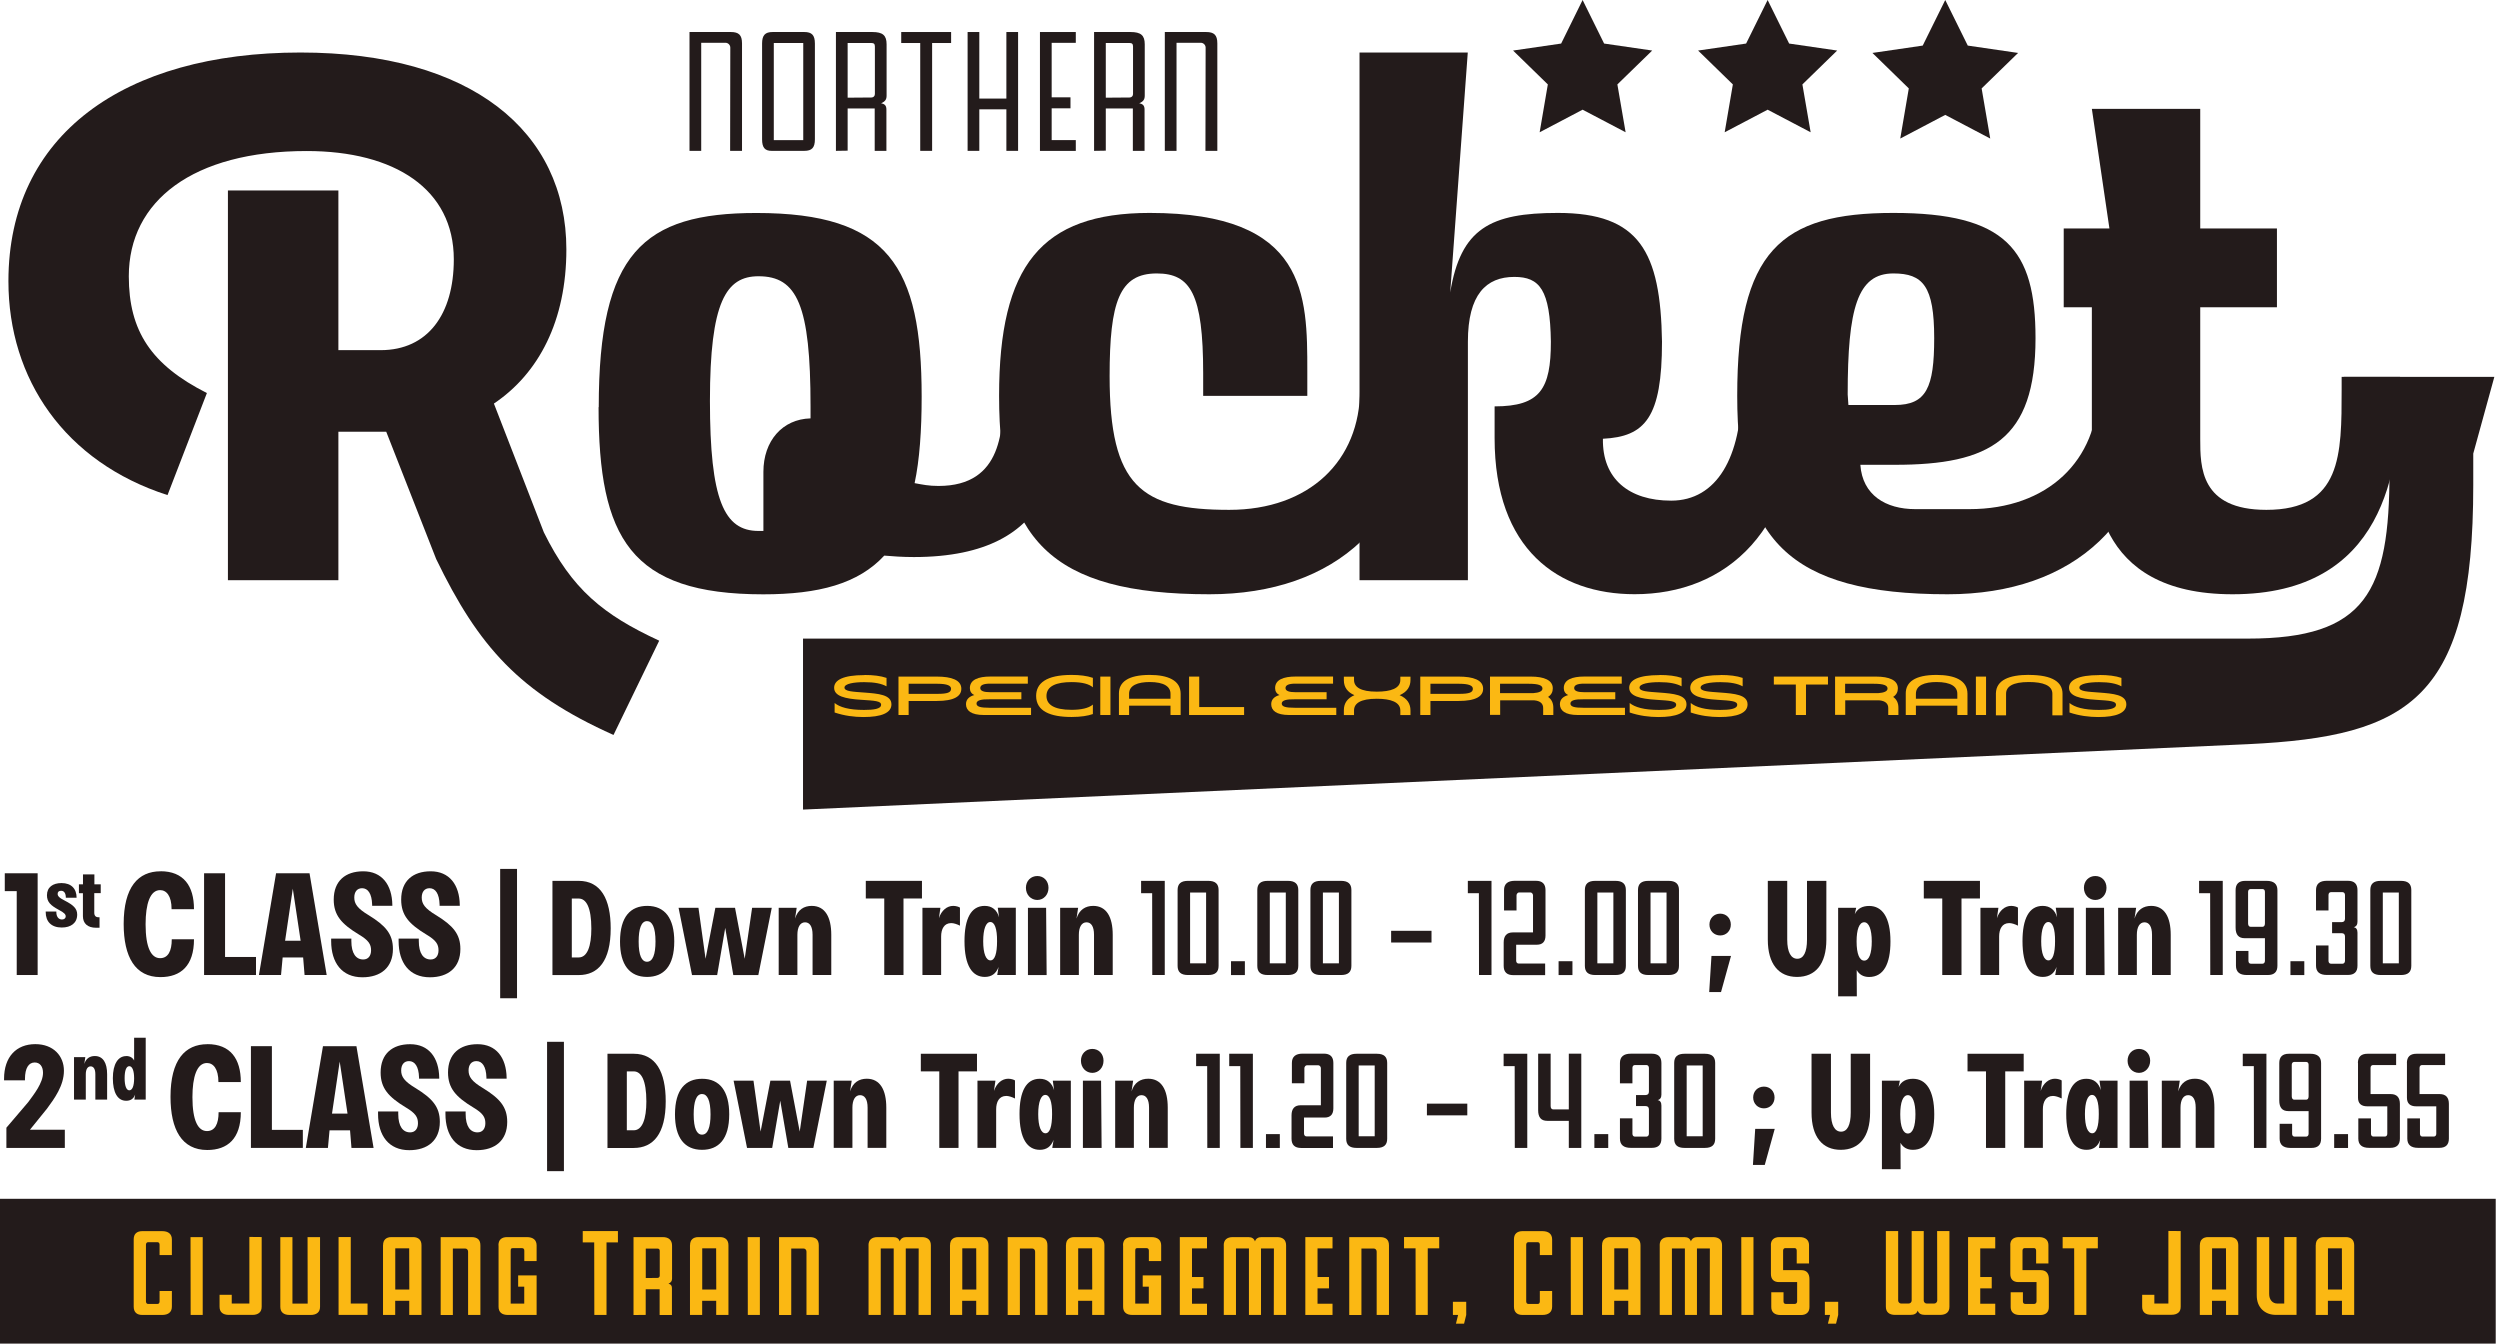 <svg xmlns="http://www.w3.org/2000/svg" fill="none" viewBox="0 0 521 280" height="280" width="521">
<g clip-path="url(#clip0_213_699)">
<path fill="#231B1B" d="M62.614 10.944C98.247 10.944 118.031 27.366 118.031 51.993C118.031 66.797 112.316 77.803 102.929 84.103L113.337 110.934C119.201 122.812 125.651 128.091 137.379 133.519L127.854 153.166C108.208 144.364 99.704 134.69 90.901 116.512L80.493 89.98H70.52V120.92H47.499V39.692H70.52V72.972H79.322C89.146 72.972 94.574 65.49 94.574 54.06C94.574 39.406 82.261 31.475 63.933 31.475C40.178 31.475 26.843 41.883 26.843 57.571C26.843 69.013 31.537 76.048 43.116 81.912L34.911 103.178C13.484 96.28 1.755 78.986 1.755 58.605C1.755 28.101 25.81 10.944 62.614 10.944Z"></path>
<path fill="#231B1B" d="M124.779 84.85C124.779 52.74 134.017 44.386 157.624 44.386C185.189 44.386 192.074 55.529 192.074 82.659C192.074 89.694 191.639 95.857 190.605 100.687C192.224 100.986 193.543 101.273 195.585 101.273C209.069 101.273 209.069 89.245 209.069 81.19V78.55H221.233V81.19C221.233 94.823 221.233 116.089 190.443 116.089C188.103 116.089 186.048 115.939 184.28 115.79C178.852 121.654 170.647 123.858 159.055 123.858C131.341 123.858 124.742 112.129 124.742 84.85H124.779ZM159.093 110.648V98.334C159.093 91.885 163.052 87.34 168.916 87.191V84.701C168.916 63.585 166.127 57.571 158.072 57.571C151.324 57.571 147.95 62.85 147.95 83.518C147.95 104.186 150.888 110.648 158.072 110.648H159.093Z"></path>
<path fill="#231B1B" d="M239.598 44.374C272.443 44.374 272.443 61.531 272.443 77.368V82.497H250.741V77.803C250.741 61.232 248.102 56.986 241.067 56.986C233.298 56.986 231.244 62.85 231.244 78.388C231.244 101.41 237.842 106.253 256.17 106.253C272.891 106.253 283.436 95.994 283.436 81.177V78.388H295.6V81.177C295.6 108.593 278.294 123.845 252.049 123.845C218.768 123.845 208.21 112.266 208.21 82.497C208.21 55.367 217.013 44.374 239.586 44.374H239.598Z"></path>
<path fill="#231B1B" d="M283.299 10.944H305.885L302.224 60.945C304.428 47.598 310.578 44.374 324.66 44.374C341.667 44.374 346.062 52.442 346.361 71.204C346.361 87.042 342.838 91.001 334.048 91.437C333.898 99.791 339.476 104.335 348.266 104.335C357.791 104.335 362.933 95.246 362.933 81.165V78.376H375.097V81.165C375.097 110.934 359.559 123.833 340.646 123.833C324.809 123.833 311.475 114.595 311.475 91.287V84.689C321 84.689 323.203 81.028 323.203 71.204C323.054 60.36 320.863 57.708 315.584 57.708C309.719 57.708 305.909 61.369 305.909 71.204V120.907H283.324V10.944H283.299Z"></path>
<path fill="#231B1B" d="M362.036 82.497C362.036 52.292 371.125 44.374 394.582 44.374C418.039 44.374 424.202 51.993 424.202 70.47C424.202 91.736 414.665 96.865 394.881 96.865H387.697C388.133 103.178 392.976 106.103 399.139 106.103H410.432C426.705 106.103 437.263 95.994 437.263 81.177V78.538H449.427V81.177C449.427 108.593 432.121 123.845 405.875 123.845C372.595 123.845 362.036 112.266 362.036 82.497ZM394.881 84.402C401.48 84.402 403.086 80.742 403.086 70.47C403.086 59.626 400.745 56.986 394.582 56.986C387.099 56.986 385.058 64.17 385.058 82.198L385.207 84.402H394.881Z"></path>
<path fill="#231B1B" d="M430.079 47.611H439.603L435.943 22.685H458.528V47.611H474.515V64.033H458.528V91.449C458.528 97.313 458.528 106.253 472.311 106.253C487.998 106.253 487.999 94.811 487.999 81.177V78.538H500.163V81.177C500.163 97.749 496.938 123.845 465.264 123.845C436.229 123.845 435.943 101.708 435.943 91.3V64.033H430.079V47.611Z"></path>
<path fill="#231B1B" d="M167.335 133.084H468.501C493.128 133.084 497.971 123.26 497.971 98.334V94.524H488.447V78.538H519.822L515.427 94.524V101.123C515.427 145.547 502.379 153.465 468.513 155.084L167.348 168.717V133.084H167.335Z"></path>
<path fill="#231B1B" d="M143.692 6.673H152.307C153.951 6.673 154.636 7.284 154.636 9.039V31.438H152.158L152.195 9.911C152.195 9.375 151.735 8.915 151.199 8.915H146.132V31.438H143.692V6.673Z"></path>
<path fill="#231B1B" d="M161.035 6.673H167.622C169.178 6.673 169.825 7.321 169.825 9.076V29.035C169.825 30.79 169.178 31.438 167.622 31.438H160.799C159.429 31.438 158.819 30.79 158.819 29.035V9.076C158.819 7.321 159.466 6.673 161.023 6.673H161.035ZM167.397 8.964H161.259V29.197H167.397V8.964Z"></path>
<path fill="#231B1B" d="M174.208 6.673H181.79C183.957 6.673 184.766 7.358 184.766 9.226V19.933C184.766 20.73 184.467 21.153 183.62 21.527C184.417 21.676 184.728 22.025 184.728 22.859V31.438H182.288V22.598H176.648V31.4L174.208 31.438V6.673ZM181.603 20.319C182.027 20.319 182.326 20.02 182.326 19.597V9.686C182.326 9.151 182.101 8.964 181.603 8.964H176.648V20.357L181.603 20.319Z"></path>
<path fill="#231B1B" d="M191.775 8.964H187.816V6.673H198.212V8.964H194.253V31.438H191.775V8.964Z"></path>
<path fill="#231B1B" d="M201.649 6.673H204.089V20.543H209.729V6.673H212.169V31.438H209.729V22.784H204.089V31.438H201.649V6.673Z"></path>
<path fill="#231B1B" d="M216.726 6.673H224.197V8.927H219.167V20.282H223.089V22.573H219.167V29.197H224.197V31.45H216.726V6.673Z"></path>
<path fill="#231B1B" d="M228.006 6.673H235.589C237.755 6.673 238.565 7.358 238.565 9.226V19.933C238.565 20.73 238.266 21.153 237.419 21.527C238.216 21.676 238.527 22.025 238.527 22.859V31.438H236.087V22.598H230.447V31.4L228.006 31.438V6.673ZM235.402 20.319C235.825 20.319 236.124 20.02 236.124 19.597V9.686C236.124 9.151 235.9 8.964 235.402 8.964H230.447V20.357L235.402 20.319Z"></path>
<path fill="#231B1B" d="M242.748 6.673H251.364C253.007 6.673 253.692 7.284 253.692 9.039V31.438H251.214L251.252 9.911C251.252 9.375 250.791 8.915 250.256 8.915H245.188V31.438H242.748V6.673Z"></path>
<path fill="#FBB813" d="M180.147 140.666C182.002 140.666 183.533 140.853 184.753 141.276V143.031C183.695 142.459 182.251 142.16 180.097 142.16C177.943 142.16 175.988 142.484 175.988 143.293C175.988 144.102 177.769 144.152 180.097 144.326C183.048 144.55 185.774 144.762 185.774 146.792C185.774 148.584 183.67 149.431 179.923 149.431C178.018 149.431 175.963 149.17 173.934 148.485V146.505C174.992 147.377 176.922 147.949 180.059 147.949C181.989 147.949 183.62 147.763 183.62 146.879C183.62 146.094 182.375 146.02 179.412 145.833C176.113 145.621 173.834 145.086 173.834 143.33C173.834 141.737 175.702 140.691 180.134 140.691L180.147 140.666Z"></path>
<path fill="#FBB813" d="M187.243 141.002H195.237C198.299 141.002 200.341 141.712 200.341 143.542C200.341 145.061 198.91 146.082 195.237 146.082H189.36V149.008H187.243V141.002ZM195.349 144.6C197.478 144.6 198.2 144.302 198.2 143.542C198.2 142.92 197.478 142.496 195.349 142.496H189.36V144.6H195.349Z"></path>
<path fill="#FBB813" d="M214.871 147.526V149.008H205.06C202.358 149.008 201.312 148.062 201.312 146.742C201.312 145.684 202.097 145.098 203.056 144.849C202.433 144.575 202.122 144.065 202.122 143.405C202.122 141.662 203.84 140.99 206.417 140.99H214.199V142.471H206.33C204.848 142.471 204.288 142.832 204.288 143.393C204.288 144.015 205.085 144.252 206.305 144.252H212.854V145.733H206.156C204.562 145.696 203.504 145.945 203.504 146.605C203.504 147.265 204.276 147.501 206.243 147.501H214.921L214.871 147.526Z"></path>
<path fill="#FBB813" d="M223.313 142.148C220.175 142.148 218.083 142.957 218.083 145.036C218.083 146.779 219.553 147.925 223.313 147.925C225.218 147.925 226.861 147.613 227.757 146.829V148.809C226.724 149.17 225.28 149.419 223.313 149.419C218.88 149.419 215.929 148.199 215.929 145.036C215.929 142.409 217.996 140.654 223.313 140.654C224.944 140.654 226.525 140.828 227.757 141.264V143.243C227.01 142.583 225.628 142.148 223.313 142.148Z"></path>
<path fill="#FBB813" d="M231.418 141.002V149.008H229.301V141.002H231.418Z"></path>
<path fill="#FBB813" d="M233.186 144.501C233.186 142.185 235.041 140.654 239.598 140.654C243.333 140.654 246.047 141.749 246.047 144.575V149.008H243.931V147.066H235.303V149.008H233.186V144.501ZM243.931 145.621V144.575C243.931 143.106 242.611 142.135 239.598 142.135C237.12 142.135 235.303 142.82 235.303 144.575V145.621H243.931Z"></path>
<path fill="#FBB813" d="M247.803 141.002H249.919V147.352H259.27V149.008H247.803V141.002Z"></path>
<path fill="#FBB813" d="M278.481 147.526V149.008H268.67C265.968 149.008 264.922 148.062 264.922 146.742C264.922 145.684 265.707 145.098 266.665 144.849C266.043 144.575 265.732 144.065 265.732 143.405C265.732 141.662 267.45 140.99 270.027 140.99H277.809V142.471H269.94C268.458 142.471 267.898 142.832 267.898 143.393C267.898 144.015 268.695 144.252 269.915 144.252H276.464V145.733H269.766C268.172 145.696 267.114 145.945 267.114 146.605C267.114 147.265 267.886 147.501 269.853 147.501H278.531L278.481 147.526Z"></path>
<path fill="#FBB813" d="M280.062 147.974C280.062 146.48 280.871 145.484 282.253 144.874C280.871 144.264 280.062 143.268 280.062 141.774V141.015H282.179V141.699C282.179 143.169 283.511 144.14 286.922 144.14C289.861 144.14 291.828 143.455 291.828 141.699V141.015H293.944V141.699C293.944 143.081 293.272 144.19 291.678 144.874C293.272 145.559 293.944 146.667 293.944 148.062V149.02H291.828V148.062C291.828 146.319 289.861 145.621 286.922 145.621C283.498 145.621 282.179 146.592 282.179 148.062V149.02H280.062V147.974Z"></path>
<path fill="#FBB813" d="M295.986 141.002H303.98C307.042 141.002 309.084 141.712 309.084 143.542C309.084 145.061 307.652 146.082 303.98 146.082H298.103V149.008H295.986V141.002ZM304.092 144.6C306.221 144.6 306.943 144.302 306.943 143.542C306.943 142.92 306.221 142.496 304.092 142.496H298.103V144.6H304.092Z"></path>
<path fill="#FBB813" d="M310.504 141.002H319.045C321.784 141.002 323.602 141.737 323.602 143.455C323.602 144.19 323.303 144.8 322.618 145.235C323.315 145.721 323.714 146.456 323.714 147.489V149.008H321.597V147.564C321.597 146.68 321.062 146.07 319.692 145.945C319.48 145.945 319.281 145.945 319.057 145.945H312.633V148.983H310.516V140.977L310.504 141.002ZM319.231 144.451H319.518C320.713 144.364 321.448 144.077 321.448 143.492C321.448 142.845 320.688 142.496 318.597 142.496H312.608V144.451H319.219H319.231Z"></path>
<path fill="#FBB813" d="M338.642 147.526V149.008H328.831C326.129 149.008 325.083 148.062 325.083 146.742C325.083 145.684 325.868 145.098 326.826 144.849C326.204 144.575 325.893 144.065 325.893 143.405C325.893 141.662 327.611 140.99 330.188 140.99H337.97V142.471H330.101C328.619 142.471 328.059 142.832 328.059 143.393C328.059 144.015 328.856 144.252 330.076 144.252H336.625V145.733H329.926C328.333 145.696 327.275 145.945 327.275 146.605C327.275 147.265 328.046 147.501 330.014 147.501H338.692L338.642 147.526Z"></path>
<path fill="#FBB813" d="M345.838 140.666C347.693 140.666 349.225 140.853 350.445 141.276V143.032C349.387 142.459 347.942 142.16 345.788 142.16C343.635 142.16 341.68 142.484 341.68 143.293C341.68 144.102 343.46 144.152 345.788 144.326C348.739 144.551 351.466 144.762 351.466 146.792C351.466 148.585 349.362 149.431 345.614 149.431C343.709 149.431 341.655 149.17 339.625 148.485V146.505C340.684 147.377 342.614 147.95 345.751 147.95C347.681 147.95 349.312 147.763 349.312 146.879C349.312 146.094 348.067 146.02 345.104 145.833C341.804 145.621 339.526 145.086 339.526 143.33C339.526 141.737 341.393 140.691 345.826 140.691L345.838 140.666Z"></path>
<path fill="#FBB813" d="M358.563 140.666C360.418 140.666 361.949 140.853 363.169 141.276V143.032C362.111 142.459 360.667 142.16 358.513 142.16C356.359 142.16 354.404 142.484 354.404 143.293C354.404 144.102 356.185 144.152 358.513 144.326C361.464 144.551 364.19 144.762 364.19 146.792C364.19 148.585 362.086 149.431 358.339 149.431C356.434 149.431 354.379 149.17 352.35 148.485V146.505C353.408 147.377 355.338 147.95 358.476 147.95C360.405 147.95 362.036 147.763 362.036 146.879C362.036 146.094 360.791 146.02 357.828 145.833C354.529 145.621 352.25 145.086 352.25 143.33C352.25 141.737 354.118 140.691 358.55 140.691L358.563 140.666Z"></path>
<path fill="#FBB813" d="M369.669 141.002H380.949V142.658H376.367V149.008H374.25V142.658H369.669V141.002Z"></path>
<path fill="#FBB813" d="M382.418 141.002H390.959C393.698 141.002 395.516 141.737 395.516 143.455C395.516 144.19 395.217 144.8 394.532 145.235C395.23 145.721 395.628 146.456 395.628 147.489V149.008H393.511V147.564C393.511 146.68 392.976 146.07 391.606 145.945C391.395 145.945 391.196 145.945 390.971 145.945H384.547V148.983H382.43V140.977L382.418 141.002ZM391.146 144.451H391.432C392.627 144.364 393.362 144.077 393.362 143.492C393.362 142.845 392.603 142.496 390.511 142.496H384.522V144.451H391.133H391.146Z"></path>
<path fill="#FBB813" d="M397.159 144.501C397.159 142.185 399.015 140.654 403.571 140.654C407.307 140.654 410.021 141.749 410.021 144.575V149.008H407.904V147.066H399.276V149.008H397.159V144.501ZM407.904 145.621V144.575C407.904 143.106 406.585 142.135 403.571 142.135C401.094 142.135 399.276 142.82 399.276 144.575V145.621H407.904Z"></path>
<path fill="#FBB813" d="M413.893 141.002V149.008H411.776V141.002H413.893Z"></path>
<path fill="#FBB813" d="M422.808 140.654C427.862 140.654 429.83 142.222 429.83 144.575V149.07H427.713V144.575C427.713 142.82 425.746 142.135 422.808 142.135C419.384 142.135 418.064 143.106 418.064 144.575V149.07H415.947V144.488C416.01 141.724 418.724 140.641 422.808 140.641V140.654Z"></path>
<path fill="#FBB813" d="M437.499 140.666C439.354 140.666 440.886 140.853 442.106 141.276V143.032C441.048 142.459 439.603 142.16 437.449 142.16C435.295 142.16 433.341 142.484 433.341 143.293C433.341 144.102 435.121 144.152 437.449 144.326C440.4 144.551 443.127 144.762 443.127 146.792C443.127 148.585 441.023 149.431 437.275 149.431C435.37 149.431 433.316 149.17 431.286 148.485V146.505C432.345 147.377 434.274 147.95 437.412 147.95C439.342 147.95 440.973 147.763 440.973 146.879C440.973 146.094 439.728 146.02 436.765 145.833C433.465 145.621 431.187 145.086 431.187 143.33C431.187 141.737 433.054 140.691 437.487 140.691L437.499 140.666Z"></path>
<path fill="#231B1B" d="M329.815 0L334.297 9.076L344.319 10.533L337.061 17.593L338.779 27.566L329.815 22.859L320.863 27.566L322.568 17.593L315.322 10.533L325.345 9.076L329.815 0Z"></path>
<path fill="#231B1B" d="M368.374 0L372.856 9.076L382.866 10.533L375.62 17.593L377.338 27.566L368.374 22.859L359.422 27.566L361.128 17.593L353.881 10.533L363.892 9.076L368.374 0Z"></path>
<path fill="#231B1B" d="M405.389 0L410.083 9.5L420.566 11.031L412.972 18.427L414.764 28.873L405.389 23.942L396.014 28.873L397.794 18.427L390.212 11.031L400.695 9.5L405.389 0Z"></path>
<path fill="#231B1B" d="M0.996 181.99H7.844V203.193H3.486V185.712H0.996V181.99Z"></path>
<path fill="#231B1B" d="M9.537 189.958H11.741V190.095C11.741 190.966 12.152 191.626 12.924 191.626C13.422 191.614 13.696 191.327 13.696 190.979C13.696 190.555 13.397 190.207 12.226 189.597C10.57 188.7 9.786 187.978 9.786 186.571C9.786 184.89 11.019 184.031 12.824 184.031C14.854 184.031 15.962 185.202 15.962 187.082H13.72C13.72 186.111 13.335 185.638 12.737 185.638C12.239 185.638 12.015 185.886 12.015 186.285C12.015 186.721 12.301 187.094 13.546 187.717C15.277 188.613 16.086 189.335 16.086 190.593C16.086 192.361 14.779 193.295 12.874 193.295C10.707 193.295 9.525 192.074 9.525 190.082V189.945L9.537 189.958Z"></path>
<path fill="#231B1B" d="M16.46 184.293H17.294V182.226H19.672V184.293H20.992V186.123H19.647V190.232C19.647 190.829 19.958 191.153 20.494 191.153H20.743V193.344H20.033C18.253 193.344 17.281 192.448 17.281 190.929V186.148H16.447V184.293H16.46Z"></path>
<path fill="#231B1B" d="M33.455 181.566C38.236 181.566 40.427 184.592 40.427 189.472H35.758C35.758 186.658 34.662 185.501 33.367 185.501C31.276 185.501 30.342 188.352 30.342 192.622C30.342 197.59 31.55 199.682 33.367 199.682C35.036 199.682 35.795 198.2 35.795 195.747H40.427C40.427 201.263 37.675 203.629 33.43 203.629C28.163 203.629 25.773 199.42 25.773 192.548C25.773 184.853 28.798 181.579 33.467 181.579L33.455 181.566Z"></path>
<path fill="#231B1B" d="M42.544 181.99H46.901V199.433H53.35V203.193H42.531V181.99H42.544Z"></path>
<path fill="#231B1B" d="M57.534 181.99H64.506L68.08 203.193H63.473L63.174 199.532H58.904L58.567 203.193H53.961L57.534 181.99ZM62.651 196.046L61.02 185.202L59.414 196.046H62.651Z"></path>
<path fill="#231B1B" d="M69.013 195.598H73.222V196.108C73.222 198.711 74.193 199.956 75.699 199.956C76.757 199.956 77.33 199.171 77.33 198.051C77.33 196.781 76.82 195.959 74.79 194.751C71.192 192.572 69.549 190.755 69.549 187.48C69.549 183.571 72.001 181.579 75.699 181.579C79.571 181.579 81.7 184.368 81.763 188.576V188.763H77.554V188.526C77.492 186.223 76.67 185.102 75.463 185.102C74.404 185.102 73.832 185.886 73.832 187.044C73.832 188.352 74.467 189.323 76.894 190.767C80.318 192.884 81.887 194.639 81.887 197.764C81.887 201.636 79.347 203.666 75.525 203.666C71.254 203.666 69.013 200.64 69.013 196.121V195.61V195.598Z"></path>
<path fill="#231B1B" d="M83.07 195.598H87.278V196.108C87.278 198.711 88.249 199.956 89.756 199.956C90.814 199.956 91.387 199.171 91.387 198.051C91.387 196.781 90.876 195.959 88.847 194.751C85.249 192.572 83.605 190.755 83.605 187.48C83.605 183.571 86.058 181.579 89.756 181.579C93.628 181.579 95.757 184.368 95.819 188.576V188.763H91.611V188.526C91.549 186.223 90.727 185.102 89.519 185.102C88.461 185.102 87.888 185.886 87.888 187.044C87.888 188.352 88.523 189.323 90.951 190.767C94.375 192.884 95.944 194.639 95.944 197.764C95.944 201.636 93.404 203.666 89.582 203.666C85.311 203.666 83.07 200.64 83.07 196.121V195.61V195.598Z"></path>
<path fill="#231B1B" d="M107.747 181.081V208.036H104.236V181.081H107.747Z"></path>
<path fill="#231B1B" d="M115.13 183.571H120.596C125.19 183.571 127.269 187.356 127.269 193.469C127.269 200.279 124.667 203.205 120.596 203.205H115.13V183.583V183.571ZM120.596 199.532C122.414 199.532 123.235 197.154 123.235 193.531C123.235 189.074 122.165 187.256 120.596 187.256H119.164V199.532H120.596Z"></path>
<path fill="#231B1B" d="M129.212 196.22C129.212 191.004 131.428 188.787 134.877 188.787C138.574 188.787 140.517 191.39 140.517 196.183C140.517 201.375 138.301 203.591 134.852 203.591C131.204 203.591 129.212 201.064 129.212 196.22ZM136.607 196.22C136.607 193.22 135.91 191.962 134.839 191.962C133.632 191.962 133.096 193.556 133.096 196.22C133.096 199.196 133.769 200.429 134.839 200.429C136.047 200.429 136.607 198.86 136.607 196.22Z"></path>
<path fill="#231B1B" d="M145.559 189.186L147.041 199.806L149.083 189.186H153.179L155.196 199.806L156.74 189.186H160.836L158.035 203.205H152.818L151.137 193.369L149.456 203.205H144.215L141.413 189.186H145.559Z"></path>
<path fill="#231B1B" d="M162.268 189.186H166.028L165.692 191.427C166.252 189.572 167.572 188.787 169.165 188.787C171.942 188.787 173.237 191.116 173.237 194.814V203.193H169.34V194.814C169.34 193.046 168.73 192.211 167.771 192.211C166.762 192.211 166.177 193.195 166.177 194.814V203.193H162.28V189.173L162.268 189.186Z"></path>
<path fill="#231B1B" d="M180.446 183.571H192.137V187.244H188.289V203.193H184.28V187.244H180.433V183.571H180.446Z"></path>
<path fill="#231B1B" d="M192.224 189.186H195.984L195.673 191.34C196.208 189.709 197.378 188.787 198.648 188.787C199.233 188.787 199.856 188.987 200.055 189.149V192.909C199.383 192.572 198.735 192.373 198.237 192.373C196.756 192.373 196.133 193.606 196.133 195.175V203.193H192.236V189.173L192.224 189.186Z"></path>
<path fill="#231B1B" d="M205.21 188.787C206.754 188.787 207.762 189.634 208.21 191.166L207.936 189.173H211.696V203.193H207.824L208.098 201.512C207.588 202.919 206.617 203.591 205.235 203.591C202.632 203.591 201.001 201.263 201.001 196.133C201.001 191.477 202.346 188.787 205.21 188.787ZM206.417 200.142C207.314 200.142 207.787 198.711 207.787 196.158C207.812 193.519 207.277 192.149 206.38 192.149C205.484 192.149 204.898 193.581 204.898 196.158C204.898 198.735 205.484 200.142 206.417 200.142Z"></path>
<path fill="#231B1B" d="M213.801 185.027C213.801 183.571 214.834 182.562 216.179 182.562C217.523 182.562 218.507 183.596 218.507 185.027C218.507 186.459 217.498 187.555 216.179 187.555C214.859 187.555 213.801 186.484 213.801 185.027ZM214.224 189.186H218.009L218.121 203.205H214.224V189.186Z"></path>
<path fill="#231B1B" d="M220.922 189.186H224.682L224.346 191.427C224.906 189.572 226.226 188.787 227.82 188.787C230.596 188.787 231.891 191.116 231.891 194.814V203.193H227.994V194.814C227.994 193.046 227.384 192.211 226.425 192.211C225.417 192.211 224.832 193.195 224.832 194.814V203.193H220.935V189.173L220.922 189.186Z"></path>
<path fill="#231B1B" d="M240.109 186.148H237.805V183.571H242.736V203.193H240.133L240.109 186.148Z"></path>
<path fill="#231B1B" d="M247.566 183.571H251.8C253.256 183.571 253.954 184.193 253.954 185.476V201.288C253.954 202.583 253.256 203.193 251.8 203.193H247.566C246.11 203.193 245.412 202.583 245.412 201.288V185.476C245.412 184.181 246.11 183.571 247.566 183.571ZM251.351 186.011H248.015V200.765H251.351V186.011Z"></path>
<path fill="#231B1B" d="M259.432 200.317V203.205H256.543V200.317H259.432Z"></path>
<path fill="#231B1B" d="M264.175 183.571H268.409C269.865 183.571 270.563 184.193 270.563 185.476V201.288C270.563 202.583 269.865 203.193 268.409 203.193H264.175C262.719 203.193 262.021 202.583 262.021 201.288V185.476C262.021 184.181 262.719 183.571 264.175 183.571ZM267.96 186.011H264.624V200.765H267.96V186.011Z"></path>
<path fill="#231B1B" d="M275.244 183.571H279.477C280.934 183.571 281.631 184.193 281.631 185.476V201.288C281.631 202.583 280.934 203.193 279.477 203.193H275.244C273.787 203.193 273.09 202.583 273.09 201.288V185.476C273.09 184.181 273.787 183.571 275.244 183.571ZM279.029 186.011H275.692V200.765H279.029V186.011Z"></path>
<path fill="#231B1B" d="M298.327 193.979V196.42H289.911V193.979H298.327Z"></path>
<path fill="#231B1B" d="M308.201 186.148H305.897V183.571H310.828V203.193H308.225L308.201 186.148Z"></path>
<path fill="#231B1B" d="M313.367 196.42C313.367 195.05 313.99 194.316 315.272 194.316H319.481V186.571C319.481 186.285 319.207 185.986 318.97 185.986H316.555C316.306 185.986 316.044 186.297 316.044 186.571V189.734H313.442V185.501C313.442 184.206 314.202 183.558 315.683 183.558H320.091C321.41 183.558 322.083 184.206 322.083 185.501V194.95C322.083 196.245 321.46 196.88 320.265 196.88H315.97V200.217C315.97 200.578 316.194 200.802 316.48 200.802H322.008V203.218H315.36C314.04 203.218 313.367 202.57 313.367 201.288V196.407V196.42Z"></path>
<path fill="#231B1B" d="M327.698 200.317V203.205H324.81V200.317H327.698Z"></path>
<path fill="#231B1B" d="M332.442 183.571H336.675C338.132 183.571 338.829 184.193 338.829 185.476V201.288C338.829 202.583 338.132 203.193 336.675 203.193H332.442C330.985 203.193 330.288 202.583 330.288 201.288V185.476C330.288 184.181 330.985 183.571 332.442 183.571ZM336.227 186.011H332.89V200.765H336.227V186.011Z"></path>
<path fill="#231B1B" d="M343.51 183.571H347.743C349.2 183.571 349.897 184.193 349.897 185.476V201.288C349.897 202.583 349.2 203.193 347.743 203.193H343.51C342.054 203.193 341.356 202.583 341.356 201.288V185.476C341.356 184.181 342.054 183.571 343.51 183.571ZM347.308 186.011H343.971V200.765H347.308V186.011Z"></path>
<path fill="#231B1B" d="M356.67 199.221H360.742L358.662 206.741H356.197L356.67 199.221ZM356.247 192.684C356.247 191.365 357.206 190.406 358.488 190.406C359.771 190.406 360.704 191.365 360.704 192.684C360.704 194.004 359.746 194.95 358.488 194.95C357.231 194.95 356.247 193.992 356.247 192.684Z"></path>
<path fill="#231B1B" d="M368.424 183.571H372.458V195.822C372.458 198.486 373.267 199.806 374.562 199.806C375.857 199.806 376.579 198.437 376.579 195.822V183.571H380.613V195.822C380.613 200.952 378.309 203.591 374.5 203.591C370.69 203.591 368.411 200.902 368.411 195.822V183.571H368.424Z"></path>
<path fill="#231B1B" d="M383.066 189.186H386.826L386.539 190.506C387.124 189.273 388.22 188.8 389.54 188.8C392.229 188.8 393.972 191.128 393.972 196.196C393.972 200.877 392.54 203.604 389.515 203.604C388.307 203.604 387.436 203.068 386.938 202.147L386.963 207.638H383.066V189.186ZM388.506 200.192C389.515 200.192 390.075 198.711 390.075 196.183C390.075 193.656 389.465 192.199 388.506 192.199C387.473 192.199 386.913 193.681 386.913 196.183C386.913 198.872 387.535 200.192 388.506 200.192Z"></path>
<path fill="#231B1B" d="M400.932 183.571H412.623V187.244H408.776V203.193H404.767V187.244H400.92V183.571H400.932Z"></path>
<path fill="#231B1B" d="M412.71 189.186H416.47L416.159 191.34C416.694 189.709 417.865 188.787 419.135 188.787C419.72 188.787 420.342 188.987 420.542 189.149V192.909C419.869 192.572 419.222 192.373 418.724 192.373C417.242 192.373 416.62 193.606 416.62 195.175V203.193H412.723V189.173L412.71 189.186Z"></path>
<path fill="#231B1B" d="M425.696 188.787C427.24 188.787 428.249 189.634 428.697 191.166L428.423 189.173H432.183V203.193H428.311L428.585 201.512C428.074 202.919 427.103 203.591 425.721 203.591C423.119 203.591 421.488 201.263 421.488 196.133C421.488 191.477 422.833 188.787 425.696 188.787ZM426.904 200.142C427.8 200.142 428.273 198.711 428.273 196.158C428.298 193.519 427.763 192.149 426.867 192.149C425.97 192.149 425.385 193.581 425.385 196.158C425.385 198.735 425.97 200.142 426.904 200.142Z"></path>
<path fill="#231B1B" d="M434.287 185.027C434.287 183.571 435.32 182.562 436.665 182.562C438.01 182.562 438.993 183.596 438.993 185.027C438.993 186.459 437.985 187.555 436.665 187.555C435.345 187.555 434.287 186.484 434.287 185.027ZM434.698 189.186H438.483L438.595 203.205H434.698V189.186Z"></path>
<path fill="#231B1B" d="M441.409 189.186H445.169L444.833 191.427C445.393 189.572 446.713 188.787 448.306 188.787C451.083 188.787 452.378 191.116 452.378 194.814V203.193H448.481V194.814C448.481 193.046 447.858 192.211 446.912 192.211C445.903 192.211 445.318 193.195 445.318 194.814V203.193H441.421V189.173L441.409 189.186Z"></path>
<path fill="#231B1B" d="M460.595 186.148H458.292V183.571H463.222V203.193H460.62L460.595 186.148Z"></path>
<path fill="#231B1B" d="M474.614 201.263C474.614 202.558 473.942 203.193 472.622 203.193H468.215C466.733 203.193 465.974 202.545 465.974 201.263V198.175H468.576V200.254C468.576 200.615 468.775 200.84 469.086 200.84H471.502C471.776 200.84 472.012 200.615 472.012 200.254V195.523H467.804C466.509 195.523 465.899 194.789 465.899 193.307V185.513C465.899 184.218 466.571 183.571 467.891 183.571H472.373C473.855 183.571 474.614 184.218 474.614 185.513V201.275V201.263ZM471.502 185.276H469.012C468.725 185.276 468.501 185.501 468.501 185.862V192.448C468.501 192.896 468.725 193.145 469.012 193.145H471.502C471.813 193.145 472.012 192.896 472.012 192.448V185.862C472.012 185.501 471.813 185.276 471.502 185.276Z"></path>
<path fill="#231B1B" d="M480.217 200.317V203.205H477.328V200.317H480.217Z"></path>
<path fill="#231B1B" d="M482.657 197.03H485.26V200.254C485.26 200.591 485.459 200.84 485.77 200.84H488.185C488.459 200.84 488.696 200.591 488.696 200.254V195.175C488.696 194.701 488.447 194.477 487.999 194.477H486.007V192.174H487.999C488.447 192.174 488.696 191.925 488.696 191.477V186.509C488.696 186.173 488.472 185.924 488.185 185.924H485.77C485.459 185.924 485.26 186.173 485.26 186.509V189.734H482.657V185.501C482.657 184.206 483.417 183.558 484.898 183.558H489.306C490.626 183.558 491.298 184.206 491.298 185.501V192.087C491.298 192.709 491.049 193.095 490.514 193.232C491.049 193.319 491.298 193.705 491.298 194.378V201.25C491.298 202.545 490.626 203.18 489.306 203.18H484.898C483.417 203.18 482.657 202.533 482.657 201.25V197.017V197.03Z"></path>
<path fill="#231B1B" d="M496.129 183.571H500.362C501.819 183.571 502.516 184.193 502.516 185.476V201.288C502.516 202.583 501.819 203.193 500.362 203.193H496.129C494.672 203.193 493.975 202.583 493.975 201.288V185.476C493.975 184.181 494.672 183.571 496.129 183.571ZM499.914 186.011H496.577V200.765H499.914V186.011Z"></path>
<path fill="#231B1B" d="M0.847 224.807C0.847 220.262 3.387 217.598 7.358 217.598C11.118 217.598 13.322 220.051 13.322 223.139C13.322 226.226 11.355 228.928 9.811 231.02L6.238 235.44H13.509V239.225H1.332V235.016L5.877 229.687C7.022 228.119 8.964 225.716 8.964 223.574C8.964 222.304 8.354 221.42 7.234 221.42C5.989 221.42 5.204 222.566 5.204 224.844V225.143H0.847V224.807Z"></path>
<path fill="#231B1B" d="M15.414 220.312H17.779L17.568 221.731C17.916 220.561 18.751 220.076 19.759 220.076C21.502 220.076 22.324 221.545 22.324 223.873V229.152H19.871V223.873C19.871 222.765 19.485 222.23 18.887 222.23C18.253 222.23 17.879 222.852 17.879 223.873V229.152H15.426V220.325L15.414 220.312Z"></path>
<path fill="#231B1B" d="M26.308 220.076C27.08 220.076 27.653 220.424 27.951 221.009V216.266H30.367V229.152H28.001L28.163 228.094C27.852 229.028 27.155 229.401 26.296 229.401C24.49 229.401 23.519 227.67 23.519 224.695C23.519 221.719 24.615 220.088 26.308 220.088V220.076ZM26.943 227.222C27.578 227.222 27.951 226.326 27.951 224.72C27.951 223.114 27.566 222.192 26.943 222.192C26.32 222.192 25.972 223.089 25.972 224.695C25.972 226.301 26.345 227.222 26.943 227.222Z"></path>
<path fill="#231B1B" d="M43.216 217.598C47.997 217.598 50.188 220.623 50.188 225.504H45.519C45.519 222.69 44.423 221.532 43.129 221.532C41.037 221.532 40.103 224.384 40.103 228.654C40.103 233.622 41.311 235.714 43.129 235.714C44.797 235.714 45.556 234.232 45.556 231.779H50.188C50.188 237.295 47.437 239.66 43.191 239.66C37.924 239.66 35.534 235.452 35.534 228.579C35.534 220.885 38.559 217.61 43.228 217.61L43.216 217.598Z"></path>
<path fill="#231B1B" d="M52.305 218.021H56.662V235.464H63.112V239.224H52.292V218.021H52.305Z"></path>
<path fill="#231B1B" d="M67.308 218.021H74.28L77.853 239.224H73.246L72.948 235.564H68.677L68.341 239.224H63.734L67.308 218.021ZM72.425 232.078L70.794 221.233L69.188 232.078H72.425Z"></path>
<path fill="#231B1B" d="M78.787 231.63H82.995V232.14C82.995 234.742 83.966 235.987 85.473 235.987C86.531 235.987 87.104 235.203 87.104 234.082C87.104 232.812 86.594 231.991 84.564 230.783C80.966 228.604 79.322 226.786 79.322 223.512C79.322 219.602 81.775 217.61 85.473 217.61C89.345 217.61 91.474 220.399 91.536 224.608V224.794H87.328V224.558C87.266 222.254 86.444 221.134 85.236 221.134C84.178 221.134 83.605 221.918 83.605 223.076C83.605 224.383 84.24 225.355 86.668 226.799C90.092 228.915 91.661 230.671 91.661 233.796C91.661 237.668 89.121 239.698 85.299 239.698C81.028 239.698 78.787 236.672 78.787 232.153V231.642V231.63Z"></path>
<path fill="#231B1B" d="M92.831 231.63H97.04V232.14C97.04 234.742 98.011 235.987 99.517 235.987C100.575 235.987 101.148 235.203 101.148 234.082C101.148 232.812 100.638 231.991 98.608 230.783C95.01 228.604 93.367 226.786 93.367 223.512C93.367 219.602 95.819 217.61 99.517 217.61C103.389 217.61 105.518 220.399 105.581 224.608V224.794H101.372V224.558C101.31 222.254 100.488 221.134 99.281 221.134C98.222 221.134 97.65 221.918 97.65 223.076C97.65 224.383 98.284 225.355 100.712 226.799C104.136 228.915 105.705 230.671 105.705 233.796C105.705 237.668 103.165 239.698 99.343 239.698C95.072 239.698 92.831 236.672 92.831 232.153V231.642V231.63Z"></path>
<path fill="#231B1B" d="M117.521 217.112V244.068H114.01V217.112H117.521Z"></path>
<path fill="#231B1B" d="M126.597 219.603H132.063C136.657 219.603 138.736 223.387 138.736 229.501C138.736 236.311 136.134 239.237 132.063 239.237H126.597V219.615V219.603ZM132.063 235.552C133.881 235.552 134.702 233.161 134.702 229.551C134.702 225.093 133.632 223.275 132.063 223.275H130.631V235.552H132.063Z"></path>
<path fill="#231B1B" d="M140.666 232.252C140.666 227.035 142.882 224.819 146.331 224.819C150.029 224.819 151.971 227.421 151.971 232.215C151.971 237.407 149.755 239.623 146.306 239.623C142.658 239.623 140.666 237.095 140.666 232.252ZM148.074 232.252C148.074 229.252 147.377 227.994 146.306 227.994C145.099 227.994 144.563 229.588 144.563 232.252C144.563 235.228 145.235 236.46 146.306 236.46C147.514 236.46 148.074 234.892 148.074 232.252Z"></path>
<path fill="#231B1B" d="M157.026 225.205L158.508 235.826L160.55 225.205H164.646L166.663 235.826L168.207 225.205H172.303L169.502 239.224H164.285L162.604 229.389L160.923 239.224H155.681L152.88 225.205H157.026Z"></path>
<path fill="#231B1B" d="M173.735 225.205H177.495L177.159 227.446C177.719 225.591 179.039 224.807 180.632 224.807C183.409 224.807 184.704 227.135 184.704 230.833V239.212H180.807V230.833C180.807 229.065 180.184 228.231 179.238 228.231C178.229 228.231 177.644 229.214 177.644 230.833V239.212H173.747V225.193L173.735 225.205Z"></path>
<path fill="#231B1B" d="M191.913 219.603H203.604V223.275H199.756V239.225H195.747V223.275H191.9V219.603H191.913Z"></path>
<path fill="#231B1B" d="M203.691 225.205H207.451L207.14 227.359C207.675 225.728 208.845 224.807 210.115 224.807C210.7 224.807 211.323 225.006 211.522 225.168V228.928C210.85 228.592 210.202 228.393 209.704 228.393C208.223 228.393 207.6 229.625 207.6 231.194V239.212H203.703V225.193L203.691 225.205Z"></path>
<path fill="#231B1B" d="M216.677 224.819C218.221 224.819 219.229 225.666 219.677 227.197L219.403 225.205H223.163V239.224H219.291L219.565 237.544C219.055 238.951 218.084 239.623 216.702 239.623C214.099 239.623 212.468 237.295 212.468 232.165C212.468 227.509 213.813 224.819 216.677 224.819ZM217.884 236.174C218.781 236.174 219.254 234.742 219.254 232.19C219.279 229.55 218.743 228.181 217.847 228.181C216.951 228.181 216.365 229.613 216.365 232.19C216.365 234.767 216.951 236.174 217.884 236.174Z"></path>
<path fill="#231B1B" d="M225.267 221.059C225.267 219.602 226.301 218.594 227.646 218.594C228.99 218.594 229.974 219.627 229.974 221.059C229.974 222.491 228.965 223.587 227.646 223.587C226.326 223.587 225.267 222.516 225.267 221.059ZM225.678 225.205H229.463L229.575 239.225H225.678V225.205Z"></path>
<path fill="#231B1B" d="M232.389 225.205H236.149L235.813 227.446C236.373 225.591 237.693 224.807 239.287 224.807C242.063 224.807 243.358 227.135 243.358 230.833V239.212H239.461V230.833C239.461 229.065 238.839 228.231 237.892 228.231C236.884 228.231 236.299 229.214 236.299 230.833V239.212H232.402V225.193L232.389 225.205Z"></path>
<path fill="#231B1B" d="M251.575 222.18H249.272V219.603H254.202V239.225H251.6L251.575 222.18Z"></path>
<path fill="#231B1B" d="M258.473 222.18H256.17V219.603H261.1V239.225H258.498L258.473 222.18Z"></path>
<path fill="#231B1B" d="M266.715 236.349V239.237H263.827V236.349H266.715Z"></path>
<path fill="#231B1B" d="M269.156 232.439C269.156 231.069 269.778 230.335 271.061 230.335H275.269V222.591C275.269 222.304 274.995 222.005 274.758 222.005H272.343C272.094 222.005 271.833 222.317 271.833 222.591V225.753H269.23V221.52C269.23 220.225 269.99 219.578 271.471 219.578H275.879C277.199 219.578 277.871 220.225 277.871 221.52V230.97C277.871 232.252 277.248 232.9 276.053 232.9H271.758V236.236C271.758 236.598 271.982 236.822 272.268 236.822H277.796V239.237H271.148C269.828 239.237 269.156 238.59 269.156 237.307V232.427V232.439Z"></path>
<path fill="#231B1B" d="M282.702 219.603H286.935C288.392 219.603 289.089 220.225 289.089 221.507V237.32C289.089 238.614 288.392 239.225 286.935 239.225H282.702C281.245 239.225 280.548 238.614 280.548 237.32V221.507C280.548 220.225 281.245 219.603 282.702 219.603ZM286.487 222.043H283.15V236.797H286.487V222.043Z"></path>
<path fill="#231B1B" d="M305.785 229.999V232.439H297.369V229.999H305.785Z"></path>
<path fill="#231B1B" d="M315.658 222.18H313.355V219.603H318.285V239.225H315.683L315.658 222.18Z"></path>
<path fill="#231B1B" d="M329.541 239.225H326.939V233.584H322.456C321.161 233.584 320.551 232.862 320.551 231.368V219.59H323.154V230.497C323.154 230.97 323.378 231.194 323.664 231.194H326.939V219.59H329.541V239.212V239.225Z"></path>
<path fill="#231B1B" d="M335.156 236.349V239.237H332.267V236.349H335.156Z"></path>
<path fill="#231B1B" d="M337.596 233.062H340.198V236.286C340.198 236.622 340.398 236.871 340.709 236.871H343.124C343.398 236.871 343.635 236.622 343.635 236.286V231.206C343.635 230.733 343.386 230.509 342.937 230.509H340.945V228.206H342.937C343.386 228.206 343.635 227.957 343.635 227.509V222.541C343.635 222.205 343.411 221.956 343.124 221.956H340.709C340.398 221.956 340.198 222.205 340.198 222.541V225.766H337.596V221.532C337.596 220.238 338.356 219.59 339.837 219.59H344.245C345.565 219.59 346.237 220.238 346.237 221.532V228.119C346.237 228.741 345.988 229.127 345.452 229.264C345.988 229.351 346.237 229.737 346.237 230.41V237.282C346.237 238.577 345.565 239.212 344.245 239.212H339.837C338.356 239.212 337.596 238.565 337.596 237.282V233.049V233.062Z"></path>
<path fill="#231B1B" d="M351.055 219.603H355.288C356.745 219.603 357.442 220.225 357.442 221.507V237.32C357.442 238.614 356.745 239.225 355.288 239.225H351.055C349.598 239.225 348.901 238.614 348.901 237.32V221.507C348.901 220.225 349.598 219.603 351.055 219.603ZM354.84 222.043H351.503V236.797H354.84V222.043Z"></path>
<path fill="#231B1B" d="M365.784 235.253H369.855L367.776 242.773H365.311L365.784 235.253ZM365.361 228.716C365.361 227.397 366.32 226.45 367.602 226.45C368.884 226.45 369.818 227.409 369.818 228.716C369.818 230.024 368.859 230.982 367.602 230.982C366.344 230.982 365.361 230.024 365.361 228.716Z"></path>
<path fill="#231B1B" d="M377.537 219.603H381.571V231.854C381.571 234.518 382.381 235.838 383.676 235.838C384.97 235.838 385.693 234.468 385.693 231.854V219.603H389.727V231.854C389.727 236.983 387.423 239.623 383.613 239.623C379.803 239.623 377.525 236.934 377.525 231.854V219.603H377.537Z"></path>
<path fill="#231B1B" d="M392.179 225.205H395.939L395.665 226.525C396.251 225.292 397.346 224.819 398.666 224.819C401.355 224.819 403.098 227.147 403.098 232.215C403.098 236.896 401.667 239.623 398.641 239.623C397.433 239.623 396.562 239.088 396.064 238.166L396.089 243.657H392.192V225.205H392.179ZM397.608 236.224C398.616 236.224 399.177 234.742 399.177 232.215C399.177 229.687 398.554 228.231 397.608 228.231C396.574 228.231 396.014 229.712 396.014 232.215C396.014 234.904 396.637 236.224 397.608 236.224Z"></path>
<path fill="#231B1B" d="M410.046 219.603H421.737V223.275H417.89V239.225H413.881V223.275H410.033V219.603H410.046Z"></path>
<path fill="#231B1B" d="M421.824 225.205H425.584L425.273 227.359C425.808 225.728 426.978 224.807 428.248 224.807C428.834 224.807 429.456 225.006 429.655 225.168V228.928C428.983 228.592 428.336 228.393 427.838 228.393C426.356 228.393 425.733 229.625 425.733 231.194V239.212H421.836V225.193L421.824 225.205Z"></path>
<path fill="#231B1B" d="M434.81 224.819C436.354 224.819 437.362 225.666 437.811 227.197L437.537 225.205H441.297V239.224H437.425L437.698 237.544C437.188 238.951 436.217 239.623 434.835 239.623C432.233 239.623 430.602 237.295 430.602 232.165C430.602 227.509 431.946 224.819 434.81 224.819ZM436.018 236.174C436.914 236.174 437.387 234.742 437.387 232.19C437.412 229.55 436.877 228.181 435.98 228.181C435.084 228.181 434.499 229.613 434.499 232.19C434.499 234.767 435.084 236.174 436.018 236.174Z"></path>
<path fill="#231B1B" d="M443.388 221.059C443.388 219.602 444.422 218.594 445.766 218.594C447.111 218.594 448.095 219.627 448.095 221.059C448.095 222.491 447.086 223.587 445.766 223.587C444.447 223.587 443.388 222.516 443.388 221.059ZM443.812 225.205H447.597L447.709 239.225H443.812V225.205Z"></path>
<path fill="#231B1B" d="M450.51 225.205H454.27L453.934 227.446C454.494 225.591 455.814 224.807 457.408 224.807C460.184 224.807 461.479 227.135 461.479 230.833V239.212H457.582V230.833C457.582 229.065 456.972 228.231 456.013 228.231C455.005 228.231 454.419 229.214 454.419 230.833V239.212H450.522V225.193L450.51 225.205Z"></path>
<path fill="#231B1B" d="M469.696 222.18H467.393V219.603H472.323V239.225H469.721L469.696 222.18Z"></path>
<path fill="#231B1B" d="M483.716 237.295C483.716 238.59 483.043 239.225 481.724 239.225H477.316C475.834 239.225 475.075 238.577 475.075 237.295V234.207H477.677V236.286C477.677 236.647 477.876 236.871 478.188 236.871H480.603C480.877 236.871 481.113 236.647 481.113 236.286V231.555H476.905C475.61 231.555 475 230.82 475 229.339V221.545C475 220.25 475.673 219.603 476.992 219.603H481.474C482.956 219.603 483.716 220.25 483.716 221.545V237.307V237.295ZM480.603 221.308H478.113C477.827 221.308 477.602 221.532 477.602 221.893V228.48C477.602 228.928 477.827 229.177 478.113 229.177H480.603C480.914 229.177 481.113 228.928 481.113 228.48V221.893C481.113 221.532 480.914 221.308 480.603 221.308Z"></path>
<path fill="#231B1B" d="M489.331 236.349V239.237H486.442V236.349H489.331Z"></path>
<path fill="#231B1B" d="M491.385 221.545C491.385 220.25 492.057 219.603 493.377 219.603H499.353V221.956H494.535C494.224 221.956 494.025 222.205 494.025 222.541V228.007H498.233C499.49 228.007 500.138 228.704 500.138 230.049V237.282C500.138 238.577 499.466 239.212 498.146 239.212H493.713C492.232 239.212 491.472 238.565 491.472 237.282V233.074H494.112V236.274C494.112 236.635 494.311 236.859 494.622 236.859H497C497.312 236.859 497.511 236.635 497.511 236.274V230.559H493.34C492.045 230.559 491.41 229.936 491.41 228.766V221.532L491.385 221.545Z"></path>
<path fill="#231B1B" d="M501.595 221.545C501.595 220.25 502.267 219.603 503.587 219.603H509.563V221.956H504.745C504.433 221.956 504.234 222.205 504.234 222.541V228.007H508.442C509.7 228.007 510.347 228.704 510.347 230.049V237.282C510.347 238.577 509.675 239.212 508.355 239.212H503.923C502.441 239.212 501.682 238.565 501.682 237.282V233.074H504.321V236.274C504.321 236.635 504.52 236.859 504.832 236.859H507.21C507.521 236.859 507.72 236.635 507.72 236.274V230.559H503.537C502.242 230.559 501.607 229.936 501.607 228.766V221.532L501.595 221.545Z"></path>
<path fill="#231B1B" d="M520.108 249.832H0V280H520.108V249.832Z"></path>
<path fill="#FBB813" d="M27.864 258.286C27.864 257.726 28.014 257.29 28.325 257.004C28.636 256.717 29.072 256.568 29.657 256.568H33.778C34.438 256.568 34.949 256.717 35.297 257.016C35.646 257.315 35.82 257.751 35.82 258.311V261.561H33.255V259.394C33.255 259.245 33.218 259.12 33.143 259.021C33.069 258.921 32.956 258.871 32.807 258.871H30.865C30.728 258.871 30.628 258.921 30.541 259.021C30.454 259.12 30.417 259.245 30.417 259.394V271.222C30.417 271.372 30.454 271.496 30.541 271.596C30.628 271.695 30.728 271.745 30.865 271.745H32.807C32.956 271.745 33.069 271.695 33.143 271.596C33.218 271.496 33.255 271.372 33.255 271.222V269.043H35.82V272.293C35.82 272.866 35.646 273.289 35.297 273.588C34.949 273.887 34.438 274.036 33.778 274.036H29.657C29.072 274.036 28.624 273.887 28.325 273.6C28.026 273.314 27.864 272.878 27.864 272.318V258.286Z"></path>
<path fill="#FBB813" d="M39.705 257.813H42.245V274.036H39.73L39.705 257.813Z"></path>
<path fill="#FBB813" d="M45.743 269.84H48.295V271.658H51.968V257.776L54.533 257.801V272.306C54.533 272.878 54.371 273.302 54.035 273.588C53.699 273.874 53.226 274.024 52.616 274.024H47.698C47.063 274.024 46.577 273.874 46.254 273.588C45.917 273.302 45.756 272.866 45.756 272.306V269.84H45.743Z"></path>
<path fill="#FBB813" d="M58.393 257.813H60.945V271.671H64.12L64.095 257.813H66.697V272.318C66.697 272.891 66.523 273.314 66.187 273.6C65.851 273.887 65.365 274.036 64.73 274.036H60.36C59.725 274.036 59.24 273.887 58.916 273.6C58.58 273.314 58.418 272.878 58.418 272.318V257.813H58.393Z"></path>
<path fill="#FBB813" d="M73.097 271.658H76.596V274.024H70.557V257.801H73.097V271.658Z"></path>
<path fill="#FBB813" d="M79.833 259.506C79.833 258.959 79.982 258.535 80.281 258.249C80.58 257.963 81.003 257.813 81.551 257.813H86.095C86.643 257.813 87.079 257.963 87.378 258.249C87.677 258.535 87.838 258.959 87.838 259.506V274.036H85.286V271.085H82.36V274.036H79.82V259.506H79.833ZM85.299 268.745L85.274 260.154H82.373V268.745H85.299Z"></path>
<path fill="#FBB813" d="M91.835 257.813H98.272C98.87 257.813 99.33 257.95 99.642 258.224C99.953 258.498 100.115 258.934 100.115 259.531V274.036H97.55V260.839C97.55 260.652 97.488 260.503 97.376 260.378C97.263 260.254 97.114 260.191 96.927 260.191H94.375V274.049H91.835V257.826V257.813Z"></path>
<path fill="#FBB813" d="M103.875 259.531C103.875 258.971 104.024 258.535 104.335 258.249C104.647 257.963 105.082 257.813 105.668 257.813H109.789C110.449 257.813 110.959 257.963 111.308 258.261C111.656 258.56 111.831 258.996 111.831 259.556V262.806H109.266V260.639C109.266 260.49 109.228 260.366 109.154 260.266C109.079 260.166 108.967 260.117 108.818 260.117H106.826C106.689 260.117 106.589 260.154 106.527 260.216C106.464 260.278 106.427 260.428 106.427 260.639V271.671H109.253V268.147H107.983V265.794H111.831V274.036H105.842C105.207 274.036 104.721 273.887 104.398 273.6C104.062 273.314 103.9 272.878 103.9 272.318V259.544L103.875 259.531Z"></path>
<path fill="#FBB813" d="M123.833 258.909H121.443V256.556H128.776V258.909H126.398V274.036H123.858L123.833 258.909Z"></path>
<path fill="#FBB813" d="M132.025 257.813H138.114C138.749 257.813 139.234 257.963 139.558 258.274C139.894 258.585 140.056 259.021 140.056 259.606V266.491C140.056 266.728 139.994 266.927 139.869 267.101C139.745 267.276 139.558 267.425 139.309 267.537C139.546 267.574 139.72 267.662 139.844 267.811C139.969 267.96 140.031 268.16 140.031 268.409V274.049H137.466V268.683H134.565V274.024L132.025 274.049V257.801V257.813ZM137.018 266.317C137.155 266.317 137.267 266.267 137.354 266.18C137.441 266.093 137.491 265.981 137.491 265.844V260.677C137.491 260.527 137.454 260.415 137.367 260.328C137.28 260.241 137.167 260.204 137.018 260.204H134.578V266.342L137.018 266.317Z"></path>
<path fill="#FBB813" d="M143.804 259.506C143.804 258.959 143.953 258.535 144.252 258.249C144.551 257.963 144.974 257.813 145.522 257.813H150.066C150.614 257.813 151.05 257.963 151.349 258.249C151.647 258.535 151.809 258.959 151.809 259.506V274.036H149.257V271.085H146.331V274.036H143.791V259.506H143.804ZM149.269 268.745L149.244 260.154H146.344V268.745H149.269Z"></path>
<path fill="#FBB813" d="M155.818 257.813H158.358V274.036H155.843L155.818 257.813Z"></path>
<path fill="#FBB813" d="M162.355 257.813H168.792C169.389 257.813 169.85 257.95 170.161 258.224C170.473 258.498 170.634 258.934 170.634 259.531V274.036H168.07V260.839C168.07 260.652 168.007 260.503 167.895 260.378C167.783 260.254 167.634 260.191 167.447 260.191H164.895V274.049H162.355V257.826V257.813Z"></path>
<path fill="#FBB813" d="M180.993 259.531C180.993 258.971 181.155 258.535 181.479 258.249C181.803 257.963 182.263 257.813 182.861 257.813H186.135C186.496 257.813 186.795 257.888 187.019 258.037C187.243 258.187 187.405 258.411 187.505 258.71C187.605 258.411 187.766 258.187 188.003 258.037C188.24 257.888 188.513 257.813 188.85 257.813H192.124C192.722 257.813 193.182 257.963 193.506 258.249C193.83 258.535 193.992 258.971 193.992 259.531V274.036H191.427L191.452 260.179H188.762V274.036H186.247V260.179H183.546V274.036H181.006V259.531H180.993Z"></path>
<path fill="#FBB813" d="M197.988 259.506C197.988 258.959 198.138 258.535 198.437 258.249C198.735 257.963 199.159 257.813 199.706 257.813H204.251C204.799 257.813 205.234 257.963 205.533 258.249C205.832 258.535 205.994 258.959 205.994 259.506V274.036H203.442V271.085H200.516V274.036H197.976V259.506H197.988ZM203.467 268.745L203.442 260.154H200.541V268.745H203.467Z"></path>
<path fill="#FBB813" d="M210.003 257.813H216.44C217.038 257.813 217.498 257.95 217.81 258.224C218.121 258.498 218.283 258.934 218.283 259.531V274.036H215.718V260.839C215.718 260.652 215.656 260.503 215.544 260.378C215.431 260.254 215.282 260.191 215.095 260.191H212.543V274.049H210.003V257.826V257.813Z"></path>
<path fill="#FBB813" d="M222.155 259.506C222.155 258.959 222.304 258.535 222.603 258.249C222.902 257.963 223.325 257.813 223.873 257.813H228.417C228.965 257.813 229.401 257.963 229.7 258.249C229.999 258.535 230.16 258.959 230.16 259.506V274.036H227.608V271.085H224.682V274.036H222.142V259.506H222.155ZM227.621 268.745L227.596 260.154H224.695V268.745H227.621Z"></path>
<path fill="#FBB813" d="M234.033 259.531C234.033 258.971 234.182 258.535 234.493 258.249C234.805 257.963 235.24 257.813 235.825 257.813H239.947C240.606 257.813 241.117 257.963 241.466 258.261C241.814 258.56 241.988 258.996 241.988 259.556V262.806H239.424V260.639C239.424 260.49 239.386 260.366 239.312 260.266C239.237 260.166 239.125 260.117 238.975 260.117H236.983C236.846 260.117 236.747 260.154 236.685 260.216C236.622 260.278 236.585 260.428 236.585 260.639V271.671H239.411V268.147H238.141V265.794H241.988V274.036H236C235.365 274.036 234.879 273.887 234.556 273.6C234.219 273.314 234.057 272.878 234.057 272.318V259.544L234.033 259.531Z"></path>
<path fill="#FBB813" d="M245.873 257.813H251.538V260.166H248.413V266.13H250.803V268.496H248.413V271.696H251.538V274.036H245.873V257.813Z"></path>
<path fill="#FBB813" d="M255.024 259.531C255.024 258.971 255.186 258.535 255.51 258.249C255.833 257.963 256.294 257.813 256.892 257.813H260.166C260.527 257.813 260.826 257.888 261.05 258.037C261.274 258.187 261.436 258.411 261.536 258.71C261.635 258.411 261.797 258.187 262.034 258.037C262.27 257.888 262.544 257.813 262.88 257.813H266.155C266.753 257.813 267.213 257.963 267.537 258.249C267.861 258.535 268.023 258.971 268.023 259.531V274.036H265.458L265.483 260.179H262.793V274.036H260.278V260.179H257.577V274.036H255.037V259.531H255.024Z"></path>
<path fill="#FBB813" d="M272.032 257.813H277.697V260.166H274.572V266.13H276.962V268.496H274.572V271.696H277.697V274.036H272.032V257.813Z"></path>
<path fill="#FBB813" d="M281.183 257.813H287.62C288.217 257.813 288.678 257.95 288.989 258.224C289.3 258.498 289.462 258.934 289.462 259.531V274.036H286.898V260.839C286.898 260.652 286.835 260.503 286.723 260.378C286.611 260.254 286.462 260.191 286.275 260.191H283.723V274.049H281.183V257.826V257.813Z"></path>
<path fill="#FBB813" d="M294.99 260.154H292.6V257.801H299.933V260.154H297.543V274.036H295.028L295.003 260.154H294.99Z"></path>
<path fill="#FBB813" d="M303.855 274.036H302.784V271.297H305.561V274.036L305.113 275.854H303.419L303.868 274.036H303.855Z"></path>
<path fill="#FBB813" d="M315.509 258.286C315.509 257.726 315.658 257.29 315.97 257.004C316.281 256.718 316.717 256.568 317.302 256.568H321.423C322.083 256.568 322.593 256.718 322.942 257.016C323.29 257.315 323.465 257.751 323.465 258.311V261.561H320.9V259.394C320.9 259.245 320.863 259.12 320.788 259.021C320.713 258.921 320.601 258.871 320.452 258.871H318.509C318.373 258.871 318.273 258.921 318.186 259.021C318.099 259.12 318.061 259.245 318.061 259.394V271.222C318.061 271.372 318.099 271.496 318.186 271.596C318.273 271.696 318.373 271.745 318.509 271.745H320.452C320.601 271.745 320.713 271.696 320.788 271.596C320.863 271.496 320.9 271.372 320.9 271.222V269.044H323.465V272.293C323.465 272.866 323.29 273.289 322.942 273.588C322.593 273.887 322.083 274.036 321.423 274.036H317.302C316.717 274.036 316.268 273.887 315.97 273.6C315.671 273.314 315.509 272.878 315.509 272.318V258.286Z"></path>
<path fill="#FBB813" d="M327.337 257.813H329.877V274.036H327.362L327.337 257.813Z"></path>
<path fill="#FBB813" d="M333.873 259.506C333.873 258.959 334.023 258.535 334.322 258.249C334.62 257.963 335.044 257.813 335.592 257.813H340.136C340.684 257.813 341.12 257.963 341.418 258.249C341.717 258.535 341.879 258.959 341.879 259.506V274.036H339.327V271.085H336.401V274.036H333.861V259.506H333.873ZM339.339 268.745L339.314 260.154H336.413V268.745H339.339Z"></path>
<path fill="#FBB813" d="M345.876 259.531C345.876 258.971 346.038 258.535 346.361 258.249C346.685 257.963 347.146 257.813 347.743 257.813H351.018C351.379 257.813 351.678 257.888 351.902 258.037C352.126 258.187 352.288 258.411 352.387 258.71C352.487 258.411 352.649 258.187 352.885 258.037C353.122 257.888 353.396 257.813 353.732 257.813H357.007C357.604 257.813 358.065 257.963 358.389 258.249C358.712 258.535 358.874 258.971 358.874 259.531V274.036H356.309L356.334 260.179H353.645V274.036H351.13V260.179H348.428V274.036H345.888V259.531H345.876Z"></path>
<path fill="#FBB813" d="M362.883 257.813H365.423V274.036H362.908L362.883 257.813Z"></path>
<path fill="#FBB813" d="M369.046 259.482C369.046 258.946 369.196 258.535 369.507 258.249C369.818 257.963 370.254 257.813 370.814 257.813H375.06C375.67 257.813 376.155 257.963 376.492 258.249C376.828 258.535 377.002 258.959 377.002 259.482V263.304H374.437V260.627C374.437 260.478 374.4 260.353 374.325 260.254C374.25 260.154 374.138 260.104 373.989 260.104H372.047C371.91 260.104 371.81 260.154 371.723 260.254C371.636 260.353 371.598 260.478 371.598 260.627V264.698H375.396C375.944 264.698 376.367 264.86 376.653 265.184C376.94 265.508 377.089 265.968 377.089 266.566V272.38C377.089 272.916 376.94 273.327 376.629 273.613C376.317 273.899 375.881 274.049 375.321 274.049H371.051C370.441 274.049 369.955 273.899 369.631 273.613C369.295 273.327 369.133 272.903 369.133 272.38V269.305H371.686V271.21C371.686 271.372 371.723 271.509 371.81 271.596C371.897 271.683 371.997 271.733 372.134 271.733H374.076C374.188 271.733 374.3 271.683 374.387 271.584C374.475 271.484 374.524 271.359 374.524 271.21V267.188H370.752C370.204 267.188 369.781 267.039 369.494 266.753C369.208 266.466 369.059 266.043 369.059 265.495V259.482H369.046Z"></path>
<path fill="#FBB813" d="M381.372 274.036H380.302V271.297H383.078V274.036L382.63 275.854H380.936L381.385 274.036H381.372Z"></path>
<path fill="#FBB813" d="M395.578 256.556V271.036C395.578 271.197 395.64 271.347 395.765 271.471C395.889 271.596 396.039 271.658 396.201 271.658H397.745C397.931 271.658 398.081 271.596 398.205 271.471C398.33 271.347 398.392 271.197 398.392 271.036V256.556H400.907V271.036C400.907 271.197 400.969 271.347 401.094 271.471C401.218 271.596 401.368 271.658 401.53 271.658H403.073C403.26 271.658 403.41 271.596 403.534 271.459C403.659 271.322 403.721 271.173 403.721 271.011L403.696 256.556H406.261V272.306C406.261 272.878 406.099 273.302 405.763 273.588C405.427 273.874 404.941 274.024 404.318 274.024H401.169C400.758 274.024 400.421 273.949 400.172 273.8C399.923 273.65 399.749 273.426 399.65 273.127C399.55 273.426 399.376 273.65 399.127 273.8C398.878 273.949 398.541 274.024 398.131 274.024H394.956C394.321 274.024 393.835 273.874 393.511 273.588C393.175 273.302 393.013 272.866 393.013 272.306V256.556H395.566H395.578Z"></path>
<path fill="#FBB813" d="M410.145 257.813H415.81V260.166H412.685V266.13H415.076V268.496H412.685V271.696H415.81V274.036H410.145V257.813Z"></path>
<path fill="#FBB813" d="M418.935 259.482C418.935 258.946 419.085 258.535 419.396 258.249C419.707 257.963 420.143 257.813 420.703 257.813H424.949C425.559 257.813 426.045 257.963 426.381 258.249C426.717 258.535 426.891 258.959 426.891 259.482V263.304H424.326V260.627C424.326 260.478 424.289 260.353 424.214 260.254C424.14 260.154 424.028 260.104 423.878 260.104H421.936C421.799 260.104 421.699 260.154 421.612 260.254C421.525 260.353 421.488 260.478 421.488 260.627V264.698H425.285C425.833 264.698 426.256 264.86 426.543 265.184C426.829 265.508 426.978 265.968 426.978 266.566V272.38C426.978 272.916 426.829 273.327 426.518 273.613C426.207 273.899 425.771 274.049 425.21 274.049H420.94C420.33 274.049 419.844 273.899 419.521 273.613C419.184 273.327 419.023 272.903 419.023 272.38V269.305H421.575V271.21C421.575 271.372 421.612 271.509 421.699 271.596C421.787 271.683 421.886 271.733 422.023 271.733H423.965C424.077 271.733 424.19 271.683 424.277 271.584C424.364 271.484 424.414 271.359 424.414 271.21V267.188H420.641C420.093 267.188 419.67 267.039 419.384 266.753C419.097 266.466 418.948 266.043 418.948 265.495V259.482H418.935Z"></path>
<path fill="#FBB813" d="M432.245 260.154H429.854V257.801H437.188V260.154H434.797V274.036H432.282L432.257 260.154H432.245Z"></path>
<path fill="#FBB813" d="M446.414 269.84H448.966V271.658H451.892V256.531L454.457 256.556V272.306C454.457 272.878 454.295 273.302 453.959 273.576C453.623 273.849 453.149 273.999 452.539 273.999H448.319C447.709 273.999 447.235 273.862 446.912 273.576C446.588 273.289 446.426 272.866 446.426 272.306V269.84H446.414Z"></path>
<path fill="#FBB813" d="M458.453 259.506C458.453 258.959 458.603 258.535 458.902 258.249C459.2 257.963 459.624 257.813 460.172 257.813H464.716C465.264 257.813 465.7 257.963 465.998 258.249C466.297 258.535 466.459 258.959 466.459 259.506V274.036H463.907V271.085H460.981V274.036H458.441V259.506H458.453ZM463.919 268.745L463.894 260.154H460.993V268.745H463.919Z"></path>
<path fill="#FBB813" d="M470.331 257.813H472.896V269.666C472.896 270.264 473.058 270.749 473.369 271.11C473.68 271.471 474.104 271.658 474.614 271.658H476.034V257.801H478.598V274.024H474.353C473.133 274.024 472.161 273.65 471.414 272.916C470.68 272.181 470.306 271.185 470.306 269.965V257.813H470.331Z"></path>
<path fill="#FBB813" d="M482.607 259.506C482.607 258.959 482.757 258.535 483.056 258.249C483.354 257.963 483.778 257.813 484.326 257.813H488.87C489.418 257.813 489.854 257.963 490.152 258.249C490.451 258.535 490.613 258.959 490.613 259.506V274.036H488.061V271.085H485.135V274.036H482.595V259.506H482.607ZM488.073 268.745L488.048 260.154H485.147V268.745H488.073Z"></path>
</g>
<defs>
<clipPath id="clip0_213_699">
<rect fill="white" height="280" width="520.108"></rect>
</clipPath>
</defs>
</svg>
